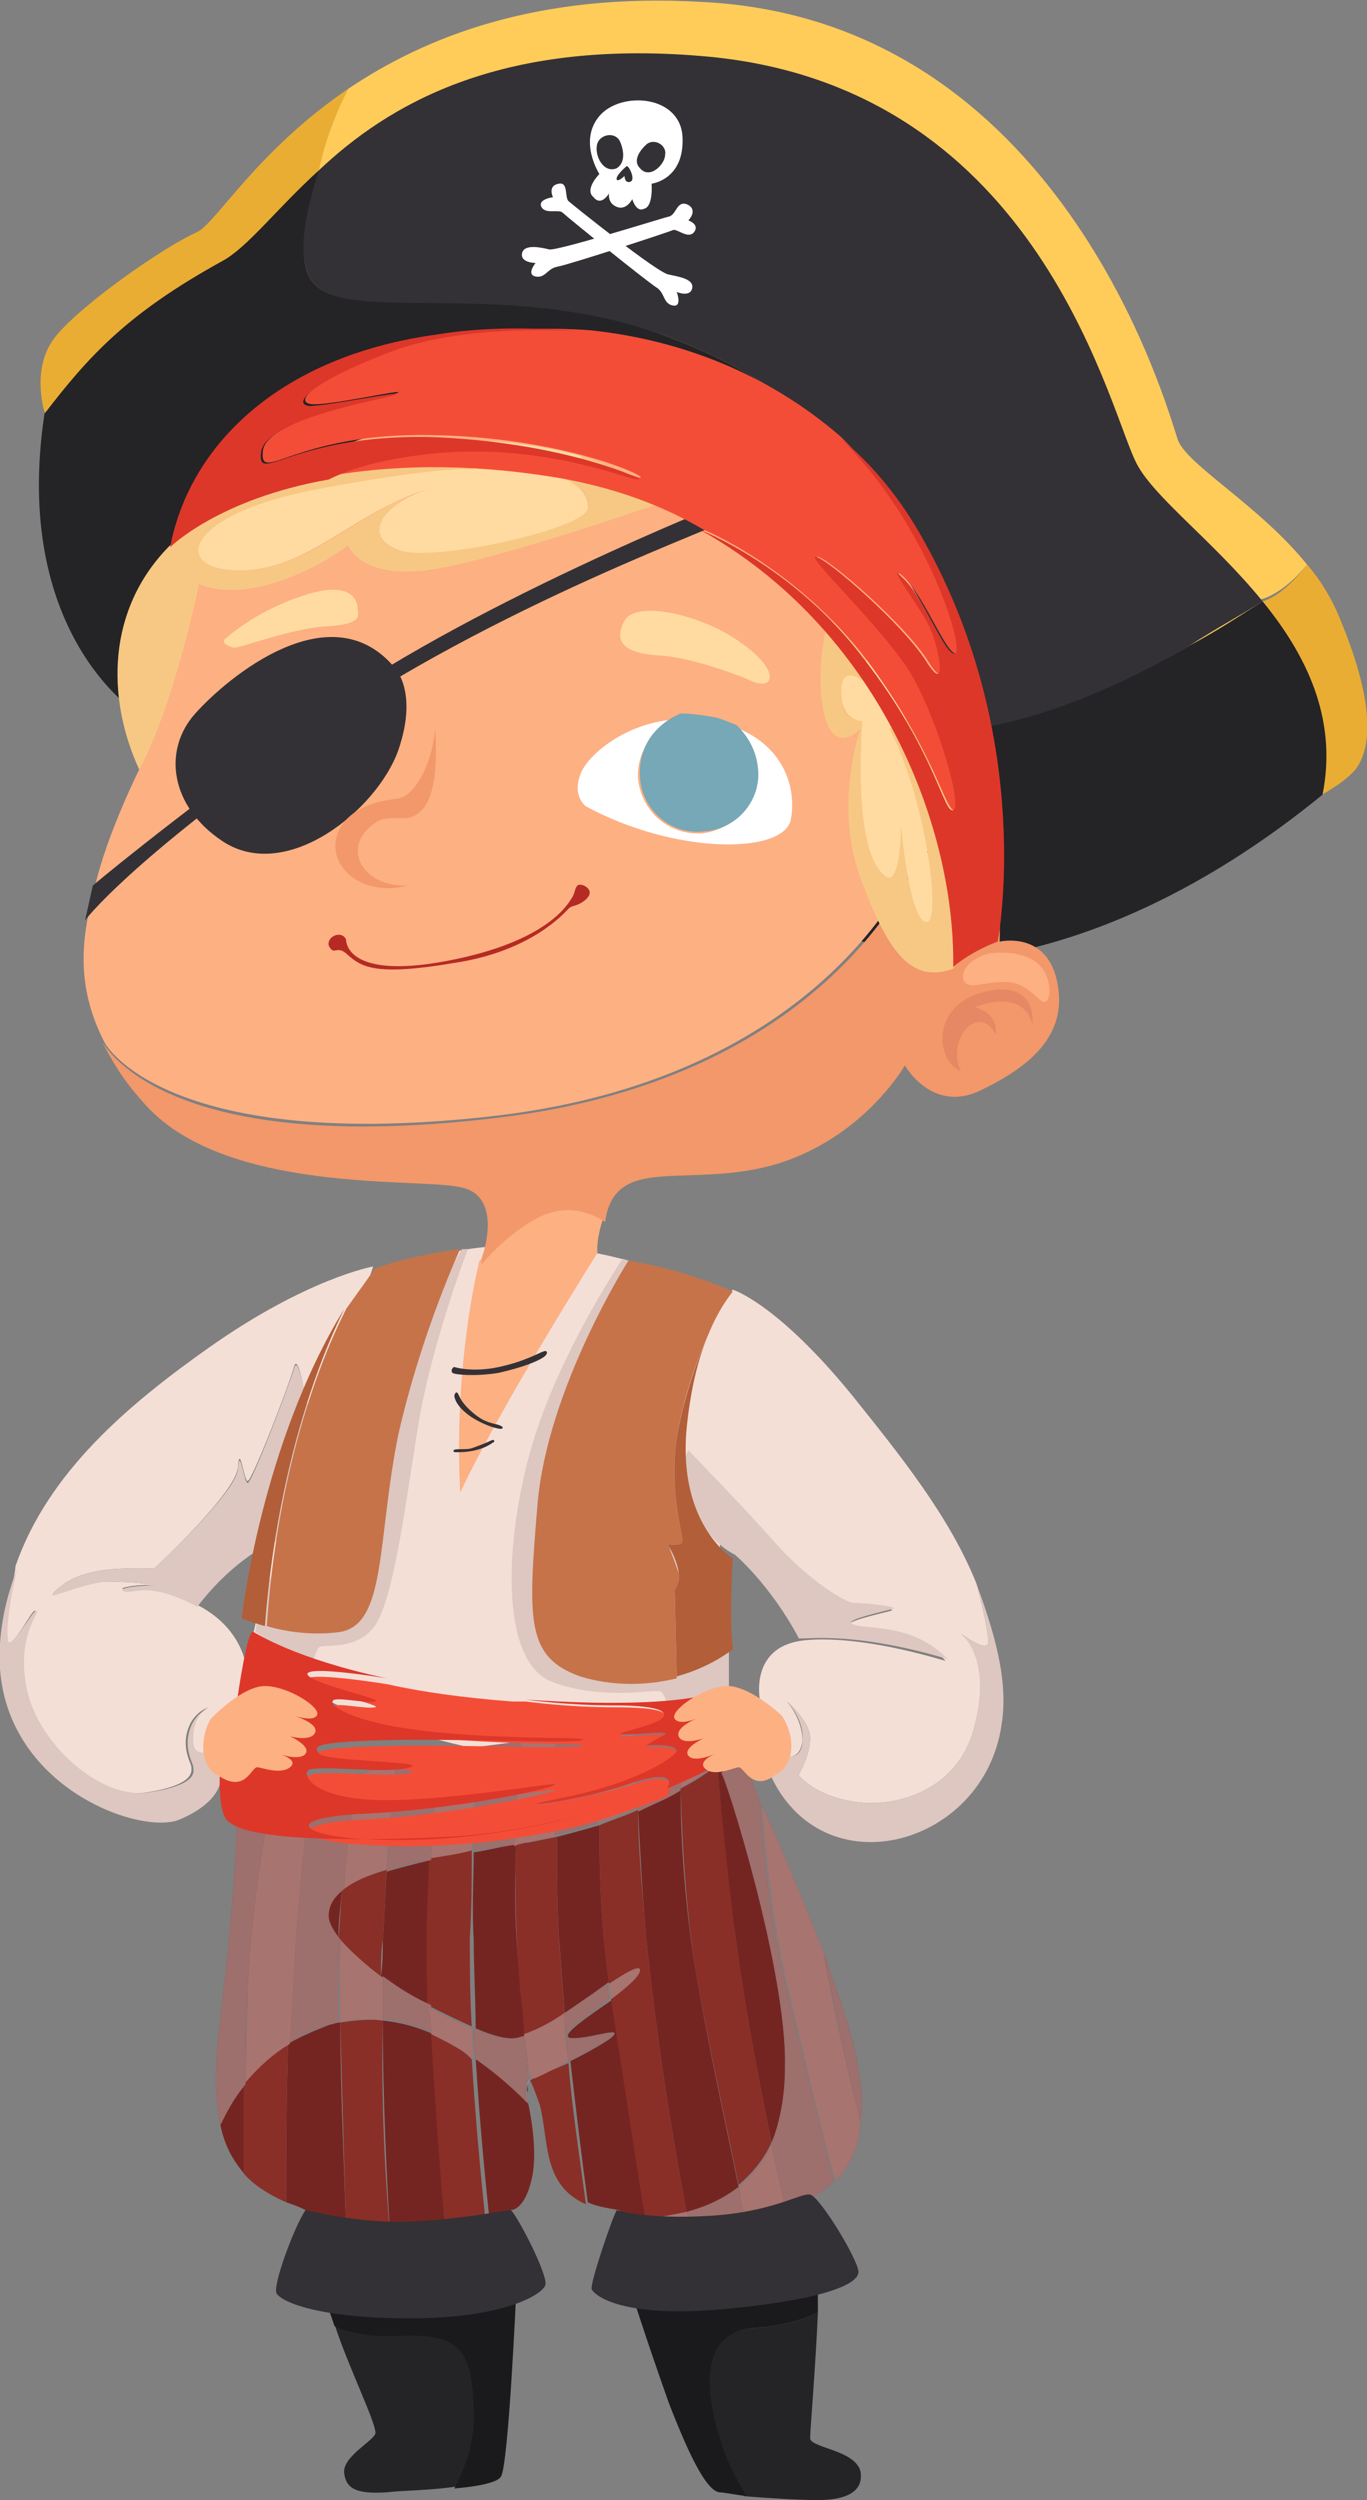 <?xml version="1.0" encoding="utf-8"?>
<!-- Generator: Adobe Illustrator 28.1.0, SVG Export Plug-In . SVG Version: 6.00 Build 0)  -->
<svg version="1.1" id="Laag_1" xmlns="http://www.w3.org/2000/svg" xmlns:xlink="http://www.w3.org/1999/xlink" x="0px" y="0px"
	 viewBox="0 0 70.7 129.3" style="enable-background:new 0 0 70.7 129.3;" xml:space="preserve">
<rect x="0" y="0" width="70.7" height="129.3" fill="#808080" stroke="none"/>
<style type="text/css">
	.st0{fill:#752521;}
	.st1{fill:#892F28;}
	.st2{opacity:0.49;fill:#C6BDBD;}
	.st3{fill:#F4DFD7;}
	.st4{fill:#DDC7C0;}
	.st5{fill:#F44D37;}
	.st6{fill:#DD372A;}
	.st7{fill:#FFCC5A;}
	.st8{fill:#EAAD34;}
	.st9{fill:#333135;}
	.st10{fill:#242326;}
	.st11{fill:#FDB082;}
	.st12{fill:#F2986B;}
	.st13{fill:#FFDBA1;}
	.st14{fill:#F7C884;}
	.st15{fill:#FFFFFF;}
	.st16{fill:#76A8B7;}
	.st17{fill:#B52B24;}
	.st18{fill:#E58863;}
	.st19{fill:#C6734A;}
	.st20{fill:#B25E39;}
	.st21{fill:#1A1A1C;}
</style>
<g>
	<g>
		<path class="st0" d="M19.8,104.5c0,4.1,0.2,8.1,0.4,11.5c1.1,0.2,2.2,0.3,3,0.3c-0.3-3.5-0.6-7.3-0.8-11.1
			C21.5,104.8,20.7,104.6,19.8,104.5z"/>
		<path class="st0" d="M19.8,100.3c0,0.6,0,1.3-0.1,1.9c0.8,0.6,1.6,1.1,2.5,1.6c0-0.3,0-0.5,0-0.8c-0.1-2.2-0.1-4.6,0.1-6.8
			c-0.9,0.2-1.6,0.4-2.3,0.6C19.9,97.9,19.9,99.1,19.8,100.3z"/>
		<path class="st0" d="M11.4,109.9c0.2,1,0.6,1.8,1.3,2.6c0-1.5,0-3.1,0-4.7C12.1,108.5,11.7,109.2,11.4,109.9z"/>
		<path class="st0" d="M16.9,99.1c0,0.3,0.2,0.8,0.6,1.2c0-0.9,0.1-1.7,0.2-2.6C17.2,98.1,16.9,98.6,16.9,99.1z"/>
		<path class="st0" d="M17.1,104.7c-0.8,0.3-1.5,0.6-2.2,1c-0.1,2.9-0.1,5.7-0.1,8.2c0.3,0.1,0.6,0.2,1,0.4c0.7,0.4,1.4,0.7,2.1,1
			c-0.1-3.4-0.3-7.1-0.3-10.7C17.4,104.6,17.2,104.7,17.1,104.7z"/>
		<path class="st0" d="M24.6,106.4c0.2,3.3,0.5,6.4,0.8,9.2c0.4-0.5,1-1.3,1-1.3s0.7,0.1,1.1-1.6c0.3-1.3,0-3.1-0.2-4c0,0,0,0,0,0
			S26.2,107.6,24.6,106.4z"/>
		<path class="st0" d="M27.3,107.8c0,0.1-0.1,0.3,0,0.4C27.3,108.2,27.3,108,27.3,107.8z"/>
		<path class="st0" d="M26.7,95.4c-0.8,0.1-1.5,0.3-2.2,0.4c0,1.4-0.1,2.9,0,4.5c0,1.6,0.1,3.1,0.1,4.6c0.9,0.4,1.7,0.6,2.2,0.5
			c0.1,0,0.3-0.1,0.4-0.1c-0.1-0.8-0.2-1.6-0.2-2.4C26.6,100.4,26.6,97.8,26.7,95.4z"/>
		<path class="st0" d="M28.9,100.1c0.1,1.3,0.2,2.7,0.3,4c0.8-0.5,1.6-1.1,2.3-1.6C31.1,99.9,31,97,31,94.4
			c-0.7,0.2-1.4,0.4-2.2,0.6C28.8,96.6,28.8,98.3,28.9,100.1z"/>
		<path class="st0" d="M29.5,105.4c0.9,0.1,2.9-0.7,2.1,0c-0.4,0.3-1.3,0.8-2.1,1.2c0.3,2.6,0.6,5.1,0.9,7.3c0.4,0.2,1,0.3,1.6,0.4
			c0.5,0.3,1,0.4,1.5,0.6c-0.6-3.7-1.3-7.7-1.8-11.5C30.4,104.3,28.9,105.3,29.5,105.4z"/>
		<path class="st0" d="M36.1,102.6c-0.6-3.3-0.9-6.9-0.9-10.1c-0.6,0.4-1.4,0.7-2.2,1.1c0.1,1.9,0.2,4.1,0.4,6.4
			c0.5,5.1,1.3,10.1,2.1,14.4c1.1-0.3,1.9-0.7,2.7-1.3C37.5,109.7,36.7,106.1,36.1,102.6z"/>
		<path class="st0" d="M37.1,91.3c0.2,2.4,0.4,5.3,0.9,8.6c0.5,3.8,1.2,7.5,1.9,10.9c0.5-1.1,0.7-2.4,0.7-4c0.1-5-3.1-15.1-3.1-15.1
			c0.3-0.4,0.7-0.6,1.1-0.8c-0.1-0.3-0.2-0.5-0.3-0.8l-0.4,0.4C37.9,90.6,37.6,90.9,37.1,91.3z"/>
		<path class="st1" d="M14.9,105.7c-0.9,0.6-1.7,1.3-2.3,2c0,1.6,0,3.2,0,4.7c0.5,0.6,1.3,1.1,2.2,1.5
			C14.8,111.4,14.8,108.6,14.9,105.7z"/>
		<path class="st1" d="M20,96.7c-1,0.3-1.8,0.6-2.3,1c-0.1,0.9-0.1,1.7-0.2,2.6c0.5,0.6,1.3,1.3,2.2,1.9c0-0.6,0-1.3,0.1-1.9
			C19.9,99.1,19.9,97.9,20,96.7z"/>
		<path class="st1" d="M19.8,104.5c-0.7-0.1-1.5,0-2.2,0.1c0.1,3.6,0.2,7.3,0.3,10.7c0.8,0.3,1.5,0.5,2.3,0.6
			C19.9,112.5,19.7,108.6,19.8,104.5z"/>
		<path class="st1" d="M24.4,95.7c-0.8,0.1-1.5,0.3-2.2,0.4c-0.1,2.3-0.2,4.6-0.1,6.8c0,0.3,0,0.5,0,0.8c0.8,0.4,1.6,0.8,2.3,1.1
			c-0.1-1.5-0.1-3.1-0.1-4.6C24.4,98.6,24.4,97.1,24.4,95.7z"/>
		<path class="st1" d="M22.3,105.2c0.2,3.7,0.5,7.6,0.8,11.1c1,0,1.7-0.1,1.7-0.1c0,0,0.2-0.3,0.4-0.5c-0.3-2.8-0.6-5.9-0.8-9.2
			C23.9,106,23.2,105.5,22.3,105.2z"/>
		<path class="st1" d="M27.6,107.5c-0.1,0-0.1,0.1-0.2,0.1c0.1,0.1,0.2,0.4,0.5,1.2c0.5,1.8,0.1,4.2,2.4,5.2
			c-0.3-2.3-0.7-4.8-0.9-7.3C28.5,107.1,27.7,107.4,27.6,107.5z"/>
		<path class="st1" d="M28.8,95c-0.5,0.1-1,0.2-1.5,0.3c-0.2,0-0.4,0.1-0.6,0.1c-0.1,2.5,0,5.1,0.2,7.5c0.1,0.8,0.2,1.6,0.2,2.4
			c0.6-0.2,1.3-0.6,2.1-1.1c-0.1-1.3-0.2-2.7-0.3-4C28.8,98.3,28.8,96.6,28.8,95z"/>
		<path class="st1" d="M35.5,114.4c-0.8-4.3-1.6-9.3-2.1-14.4c-0.2-2.4-0.4-4.5-0.4-6.4c-0.6,0.3-1.3,0.5-2,0.8
			c0,2.7,0.1,5.5,0.5,8.2c0.9-0.6,1.6-1,1.6-0.7c0,0.3-0.7,0.9-1.5,1.5c0.6,3.8,1.2,7.9,1.8,11.5c0.1,0,0.3,0,0.4,0.1
			c0-0.1,0.1-0.2,0.1-0.3C34.5,114.6,35,114.5,35.5,114.4z"/>
		<path class="st1" d="M36.1,102.6c0.6,3.4,1.4,7,2.1,10.4c0.7-0.6,1.3-1.3,1.7-2.2c-0.7-3.4-1.4-7.2-1.9-10.9
			c-0.4-3.3-0.7-6.2-0.9-8.6c-0.4,0.3-1.1,0.8-1.9,1.2C35.3,95.7,35.5,99.3,36.1,102.6z"/>
		<path class="st2" d="M27.4,107.6c-0.1,0-0.1,0.1-0.1,0.3C27.3,107.7,27.4,107.6,27.4,107.6C27.4,107.6,27.4,107.5,27.4,107.6z"/>
		<path class="st2" d="M27.2,108.3c0,0.1,0,0.2,0.1,0.5C27.3,108.7,27.3,108.6,27.2,108.3z"/>
		<path class="st0" d="M19.8,102.2c0,0.7,0,1.5,0,2.2c0.9,0.1,1.8,0.4,2.6,0.7c0-0.5-0.1-0.9-0.1-1.4
			C21.4,103.3,20.6,102.8,19.8,102.2z"/>
		<path class="st2" d="M19.8,102.2c0,0.7,0,1.5,0,2.2c0.9,0.1,1.8,0.4,2.6,0.7c0-0.5-0.1-0.9-0.1-1.4
			C21.4,103.3,20.6,102.8,19.8,102.2z"/>
		<path class="st0" d="M22.3,96.2c0.1-1.9,0.3-3.8,0.5-5.5c-0.8,0.2-1.6,0.4-2.3,0.6c-0.2,1.6-0.3,3.4-0.5,5.5
			C20.7,96.5,21.4,96.3,22.3,96.2z"/>
		<path class="st2" d="M22.3,96.2c0.1-1.9,0.3-3.8,0.5-5.5c-0.8,0.2-1.6,0.4-2.3,0.6c-0.2,1.6-0.3,3.4-0.5,5.5
			C20.7,96.5,21.4,96.3,22.3,96.2z"/>
		<path class="st0" d="M12.8,103.2c0.1-3.3,0.6-6.8,1.2-10c-1.1,0.4-1.8,0.6-1.8,0.6s0.2,0.7-0.4,6.9c-0.3,3.4-1,6.6-0.4,9.2
			c0.3-0.6,0.7-1.4,1.3-2.1C12.7,106.2,12.7,104.7,12.8,103.2z"/>
		<path class="st2" d="M12.8,103.2c0.1-3.3,0.6-6.8,1.2-10c-1.1,0.4-1.8,0.6-1.8,0.6s0.2,0.7-0.4,6.9c-0.3,3.4-1,6.6-0.4,9.2
			c0.3-0.6,0.7-1.4,1.3-2.1C12.7,106.2,12.7,104.7,12.8,103.2z"/>
		<path class="st0" d="M17.6,100.3c-0.4-0.5-0.6-0.9-0.6-1.2c0-0.6,0.3-1,0.8-1.4c0.2-2,0.4-4,0.7-5.9c-0.8,0.3-1.7,0.5-2.4,0.7
			c-0.3,2.3-0.6,4.9-0.9,7.9c-0.1,1.8-0.2,3.5-0.3,5.3c0.6-0.4,1.3-0.8,2.2-1c0.1,0,0.3-0.1,0.4-0.1c0-0.5,0-1,0-1.5
			C17.5,102.2,17.5,101.3,17.6,100.3z"/>
		<path class="st2" d="M17.6,100.3c-0.4-0.5-0.6-0.9-0.6-1.2c0-0.6,0.3-1,0.8-1.4c0.2-2,0.4-4,0.7-5.9c-0.8,0.3-1.7,0.5-2.4,0.7
			c-0.3,2.3-0.6,4.9-0.9,7.9c-0.1,1.8-0.2,3.5-0.3,5.3c0.6-0.4,1.3-0.8,2.2-1c0.1,0,0.3-0.1,0.4-0.1c0-0.5,0-1,0-1.5
			C17.5,102.2,17.5,101.3,17.6,100.3z"/>
		<path class="st0" d="M26.7,95.4c0.1-2,0.2-4,0.4-5.8c-0.8,0.2-1.5,0.3-2.3,0.5c-0.1,1.6-0.2,3.5-0.3,5.6
			C25.1,95.6,25.9,95.5,26.7,95.4z"/>
		<path class="st2" d="M26.7,95.4c0.1-2,0.2-4,0.4-5.8c-0.8,0.2-1.5,0.3-2.3,0.5c-0.1,1.6-0.2,3.5-0.3,5.6
			C25.1,95.6,25.9,95.5,26.7,95.4z"/>
		<path class="st0" d="M27.1,105.3c-0.1,0-0.3,0.1-0.4,0.1c-0.5,0.1-1.3-0.1-2.2-0.5c0,0.5,0,1,0.1,1.6c1.6,1.1,2.7,2.3,2.7,2.3
			s0,0,0,0c0-0.2-0.1-0.4-0.1-0.5c0-0.2,0-0.3,0-0.4c0-0.1,0-0.3,0.1-0.3C27.3,106.8,27.2,106,27.1,105.3z"/>
		<path class="st2" d="M27.1,105.3c-0.1,0-0.3,0.1-0.4,0.1c-0.5,0.1-1.3-0.1-2.2-0.5c0,0.5,0,1,0.1,1.6c1.6,1.1,2.7,2.3,2.7,2.3
			s0,0,0,0c0-0.2-0.1-0.4-0.1-0.5c0-0.2,0-0.3,0-0.4c0-0.1,0-0.3,0.1-0.3C27.3,106.8,27.2,106,27.1,105.3z"/>
		<path class="st0" d="M29.4,106.6c0.8-0.4,1.7-0.9,2.1-1.2c0.8-0.7-1.1,0.2-2.1,0c-0.6-0.1,0.9-1.1,2.1-2c0-0.2-0.1-0.4-0.1-0.6
			c0-0.1,0-0.1,0-0.2c-0.7,0.5-1.5,1-2.3,1.6C29.3,105,29.3,105.8,29.4,106.6z"/>
		<path class="st2" d="M29.4,106.6c0.8-0.4,1.7-0.9,2.1-1.2c0.8-0.7-1.1,0.2-2.1,0c-0.6-0.1,0.9-1.1,2.1-2c0-0.2-0.1-0.4-0.1-0.6
			c0-0.1,0-0.1,0-0.2c-0.7,0.5-1.5,1-2.3,1.6C29.3,105,29.3,105.8,29.4,106.6z"/>
		<path class="st0" d="M31.1,88.8c-0.7,0.1-1.5,0.2-2.3,0.4c-0.1,1.6-0.1,3.6-0.1,5.7c0.8-0.2,1.5-0.4,2.2-0.6
			C31,92.4,31.1,90.5,31.1,88.8z"/>
		<path class="st2" d="M31.1,88.8c-0.7,0.1-1.5,0.2-2.3,0.4c-0.1,1.6-0.1,3.6-0.1,5.7c0.8-0.2,1.5-0.4,2.2-0.6
			C31,92.4,31.1,90.5,31.1,88.8z"/>
		<path class="st0" d="M35.2,88.6c-0.7,0-1.4,0-2.3,0.1c0,1.4,0,3.1,0.1,5c0.8-0.4,1.6-0.7,2.2-1.1C35.2,91.1,35.2,89.8,35.2,88.6z"
			/>
		<path class="st2" d="M35.2,88.6c-0.7,0-1.4,0-2.3,0.1c0,1.4,0,3.1,0.1,5c0.8-0.4,1.6-0.7,2.2-1.1C35.2,91.1,35.2,89.8,35.2,88.6z"
			/>
		<path class="st0" d="M36.9,88.8c0,0.8,0.1,1.6,0.1,2.5c0.5-0.4,0.8-0.7,0.8-0.7l0.4-0.4c0-0.1-0.1-0.2-0.1-0.3
			C38,89.4,37.6,89.1,36.9,88.8z"/>
		<path class="st2" d="M36.9,88.8c0,0.8,0.1,1.6,0.1,2.5c0.5-0.4,0.8-0.7,0.8-0.7l0.4-0.4c0-0.1-0.1-0.2-0.1-0.3
			C38,89.4,37.6,89.1,36.9,88.8z"/>
		<path class="st1" d="M16.1,92.5c-0.8,0.3-1.5,0.5-2.1,0.7c-0.6,3.2-1.1,6.7-1.2,10c0,1.5-0.1,3-0.1,4.5c0.6-0.7,1.3-1.4,2.3-2
			c0.1-1.7,0.2-3.5,0.3-5.3C15.5,97.5,15.8,94.8,16.1,92.5z"/>
		<path class="st2" d="M16.1,92.5c-0.8,0.3-1.5,0.5-2.1,0.7c-0.6,3.2-1.1,6.7-1.2,10c0,1.5-0.1,3-0.1,4.5c0.6-0.7,1.3-1.4,2.3-2
			c0.1-1.7,0.2-3.5,0.3-5.3C15.5,97.5,15.8,94.8,16.1,92.5z"/>
		<path class="st1" d="M20,96.7c0.1-2,0.3-3.8,0.5-5.5c-0.7,0.2-1.4,0.4-2,0.6c-0.3,1.8-0.6,3.8-0.7,5.9C18.3,97.3,19,97,20,96.7z"
			/>
		<path class="st2" d="M20,96.7c0.1-2,0.3-3.8,0.5-5.5c-0.7,0.2-1.4,0.4-2,0.6c-0.3,1.8-0.6,3.8-0.7,5.9C18.3,97.3,19,97,20,96.7z"
			/>
		<path class="st1" d="M17.6,100.3c0,0.9-0.1,1.9,0,2.8c0,0.5,0,1,0,1.5c0.7-0.2,1.5-0.2,2.2-0.1c0-0.7,0-1.5,0-2.2
			C18.9,101.6,18.1,100.9,17.6,100.3z"/>
		<path class="st2" d="M17.6,100.3c0,0.9-0.1,1.9,0,2.8c0,0.5,0,1,0,1.5c0.7-0.2,1.5-0.2,2.2-0.1c0-0.7,0-1.5,0-2.2
			C18.9,101.6,18.1,100.9,17.6,100.3z"/>
		<path class="st1" d="M22.3,105.2c0.8,0.4,1.6,0.8,2.2,1.3c0-0.5-0.1-1-0.1-1.6c-0.7-0.3-1.5-0.7-2.3-1.1
			C22.3,104.2,22.3,104.7,22.3,105.2z"/>
		<path class="st2" d="M22.3,105.2c0.8,0.4,1.6,0.8,2.2,1.3c0-0.5-0.1-1-0.1-1.6c-0.7-0.3-1.5-0.7-2.3-1.1
			C22.3,104.2,22.3,104.7,22.3,105.2z"/>
		<path class="st1" d="M24.4,95.7c0.1-2.1,0.2-4,0.3-5.6c-0.6,0.2-1.3,0.3-1.9,0.5c-0.2,1.7-0.4,3.6-0.5,5.5
			C22.9,96,23.7,95.9,24.4,95.7z"/>
		<path class="st2" d="M24.4,95.7c0.1-2.1,0.2-4,0.3-5.6c-0.6,0.2-1.3,0.3-1.9,0.5c-0.2,1.7-0.4,3.6-0.5,5.5
			C22.9,96,23.7,95.9,24.4,95.7z"/>
		<path class="st1" d="M27.2,95.3c0.5-0.1,1-0.2,1.5-0.3c0-2.2,0-4.1,0.1-5.7c-0.6,0.1-1.2,0.2-1.8,0.4c-0.2,1.8-0.3,3.7-0.4,5.8
			C26.9,95.3,27,95.3,27.2,95.3z"/>
		<path class="st2" d="M27.2,95.3c0.5-0.1,1-0.2,1.5-0.3c0-2.2,0-4.1,0.1-5.7c-0.6,0.1-1.2,0.2-1.8,0.4c-0.2,1.8-0.3,3.7-0.4,5.8
			C26.9,95.3,27,95.3,27.2,95.3z"/>
		<path class="st1" d="M27.6,107.5c0.1,0,0.9-0.4,1.8-0.9c-0.1-0.8-0.2-1.6-0.2-2.5c-0.7,0.5-1.5,0.9-2.1,1.1
			c0.1,0.8,0.2,1.5,0.3,2.3c0,0,0,0,0.1,0C27.5,107.5,27.5,107.5,27.6,107.5z"/>
		<path class="st2" d="M27.6,107.5c0.1,0,0.9-0.4,1.8-0.9c-0.1-0.8-0.2-1.6-0.2-2.5c-0.7,0.5-1.5,0.9-2.1,1.1
			c0.1,0.8,0.2,1.5,0.3,2.3c0,0,0,0,0.1,0C27.5,107.5,27.5,107.5,27.6,107.5z"/>
		<path class="st1" d="M31.6,103.4c0.8-0.6,1.5-1.2,1.5-1.5c0-0.3-0.7,0.1-1.6,0.7c0,0.1,0,0.1,0,0.2
			C31.5,103,31.6,103.2,31.6,103.4z"/>
		<path class="st2" d="M31.6,103.4c0.8-0.6,1.5-1.2,1.5-1.5c0-0.3-0.7,0.1-1.6,0.7c0,0.1,0,0.1,0,0.2
			C31.5,103,31.6,103.2,31.6,103.4z"/>
		<path class="st1" d="M31.1,88.8c-0.1,1.7-0.2,3.5-0.2,5.5c0.7-0.2,1.4-0.5,2-0.8c-0.1-1.9-0.1-3.5-0.1-5
			C32.3,88.7,31.8,88.8,31.1,88.8z"/>
		<path class="st2" d="M31.1,88.8c-0.1,1.7-0.2,3.5-0.2,5.5c0.7-0.2,1.4-0.5,2-0.8c-0.1-1.9-0.1-3.5-0.1-5
			C32.3,88.7,31.8,88.8,31.1,88.8z"/>
		<path class="st1" d="M35.2,92.5c0.8-0.5,1.4-0.9,1.9-1.2c-0.1-0.9-0.1-1.7-0.1-2.5c-0.5-0.2-1.1-0.2-1.7-0.3
			C35.2,89.8,35.2,91.1,35.2,92.5z"/>
		<path class="st2" d="M35.2,92.5c0.8-0.5,1.4-0.9,1.9-1.2c-0.1-0.9-0.1-1.7-0.1-2.5c-0.5-0.2-1.1-0.2-1.7-0.3
			C35.2,89.8,35.2,91.1,35.2,92.5z"/>
		<path class="st0" d="M35.5,114.4c0,0.2,0.1,0.5,0.1,0.7c1,0,2-0.2,2.9-0.4c-0.1-0.5-0.2-1.1-0.3-1.6
			C37.5,113.7,36.6,114.1,35.5,114.4z"/>
		<path class="st2" d="M35.5,114.4c0,0.2,0.1,0.5,0.1,0.7c1,0,2-0.2,2.9-0.4c-0.1-0.5-0.2-1.1-0.3-1.6
			C37.5,113.7,36.6,114.1,35.5,114.4z"/>
		<path class="st0" d="M44.5,107.7c-0.2-1.9-1-4.2-1.9-6.7c0.6,3,1.2,6,1.9,8.7C44.6,109.1,44.6,108.5,44.5,107.7z"/>
		<path class="st2" d="M44.5,107.7c-0.2-1.9-1-4.2-1.9-6.7c0.6,3,1.2,6,1.9,8.7C44.6,109.1,44.6,108.5,44.5,107.7z"/>
		<path class="st0" d="M40.6,106.9c0,1.6-0.3,2.9-0.7,4c0.2,1.1,0.5,2.2,0.7,3.2c0.9-0.3,1.4-0.5,1.4-0.5s0.6-0.2,1.1-0.8
			c-0.8-3.3-1.7-6.9-2.5-10.3c-0.7-3-1.1-6.3-1.3-9.3c-0.3-0.8-0.6-1.6-0.9-2.3c-0.4,0.2-0.7,0.5-1.1,0.8
			C37.5,91.8,40.7,101.9,40.6,106.9z"/>
		<path class="st2" d="M40.6,106.9c0,1.6-0.3,2.9-0.7,4c0.2,1.1,0.5,2.2,0.7,3.2c0.9-0.3,1.4-0.5,1.4-0.5s0.6-0.2,1.1-0.8
			c-0.8-3.3-1.7-6.9-2.5-10.3c-0.7-3-1.1-6.3-1.3-9.3c-0.3-0.8-0.6-1.6-0.9-2.3c-0.4,0.2-0.7,0.5-1.1,0.8
			C37.5,91.8,40.7,101.9,40.6,106.9z"/>
		<path class="st1" d="M35.5,114.4c-0.5,0.1-1,0.2-1.6,0.3c0,0.1-0.1,0.2-0.1,0.3c0.6,0.1,1.2,0.1,1.8,0.1
			C35.6,114.8,35.6,114.6,35.5,114.4z"/>
		<path class="st2" d="M35.5,114.4c-0.5,0.1-1,0.2-1.6,0.3c0,0.1-0.1,0.2-0.1,0.3c0.6,0.1,1.2,0.1,1.8,0.1
			C35.6,114.8,35.6,114.6,35.5,114.4z"/>
		<path class="st1" d="M38.2,113.1c0.1,0.5,0.2,1.1,0.3,1.6c0.8-0.2,1.5-0.4,2.1-0.6c-0.2-1-0.5-2.1-0.7-3.2
			C39.5,111.8,38.9,112.5,38.2,113.1z"/>
		<path class="st2" d="M38.2,113.1c0.1,0.5,0.2,1.1,0.3,1.6c0.8-0.2,1.5-0.4,2.1-0.6c-0.2-1-0.5-2.1-0.7-3.2
			C39.5,111.8,38.9,112.5,38.2,113.1z"/>
		<path class="st1" d="M43.2,112.8c0.6-0.6,1.2-1.5,1.3-3.1c-0.7-2.8-1.4-5.7-1.9-8.7c-1-2.6-2.2-5.4-3.2-7.7c0.2,3,0.6,6.2,1.3,9.3
			C41.5,105.9,42.3,109.5,43.2,112.8z"/>
		<path class="st2" d="M43.2,112.8c0.6-0.6,1.2-1.5,1.3-3.1c-0.7-2.8-1.4-5.7-1.9-8.7c-1-2.6-2.2-5.4-3.2-7.7c0.2,3,0.6,6.2,1.3,9.3
			C41.5,105.9,42.3,109.5,43.2,112.8z"/>
	</g>
	<g>
		<path class="st3" d="M0.3,84.7c0.1,1.1,1.3-1.4,1.5-1.4c0.2,0.1-1.1,1.3-0.5,4.1c0.6,2.8,3.7,5.7,6.3,5.3c2.5-0.4,2.3-1.1,2.3-1.3
			c0-0.2-0.5-0.9-0.2-1.9c0.3-1,1.1-1.2,1.1-1.2s-0.8,0.3-0.9,1.6c0,1.4,1.3,0.5,1.3,0.5s0.2,0.1,0.6,0.2l1-3.1c0,0,0.5-2.9-2.6-4.5
			c-2.6-1.4-3.4-0.6-3.8-0.8C6,82.1,7.5,81.9,7.8,82c0.4,0-0.6-0.2-2.2-0.2c-1.6,0-3.9,1.4-2.4,0.2s4.6-0.8,4.8-0.9
			c0.1-0.1,4.2-3.9,4.3-5.2c0.1-1.3,0.3,0.6,0.5,0.7c0.2,0.1,2.2-5.1,2.4-5.9c0.2-0.7,0.5,1.1,0.5,1.1l0.6,2.8l3-9.1
			c0,0-3.4,0.6-8.5,4.2c-4.1,2.9-8.3,6.4-10,11.3C0.8,81.5,0.2,83.7,0.3,84.7z"/>
		<path class="st4" d="M15.2,70.8c-0.2,0.7-2.2,6-2.4,5.9c-0.2-0.1-0.4-2-0.5-0.7C12.2,77.2,8.1,81,8,81.1c-0.1,0.1-3.3-0.3-4.8,0.9
			s0.7-0.1,2.4-0.2c1.6,0,2.6,0.2,2.2,0.2c-0.4,0-1.8,0.1-1.4,0.3c0.4,0.2,1.2-0.6,3.8,0.8c2.3-3,4.7-3.7,4.7-3.7l1.5-4.5l-0.6-2.8
			C15.7,71.9,15.4,70,15.2,70.8z"/>
		<path class="st4" d="M9.3,94.1c2.1-0.9,2.1-2,2.1-2l0.5-1.5c-0.4-0.1-0.6-0.2-0.6-0.2s-1.4,0.8-1.3-0.5c0-1.4,0.9-1.6,0.9-1.6
			s-0.8,0.2-1.1,1.2c-0.3,1,0.2,1.7,0.2,1.9c0,0.2,0.3,0.9-2.3,1.3c-2.5,0.4-5.7-2.5-6.3-5.3c-0.6-2.8,0.7-4,0.5-4.1
			c-0.2-0.1-1.5,2.4-1.5,1.4c-0.1-1,0.4-3.2,0.5-3.6C0.4,82.4,0.1,83.6,0,85C-0.5,92.2,7.2,95,9.3,94.1z"/>
	</g>
	<path class="st3" d="M13.1,84.5l1-4.6l9.6-15.2c0,0,3.7-0.9,8.8,0.5c5.1,1.4,4.9,20.1,4.9,20.1l0,3.4l-13.1,1.7
		C24.4,90.3,14.9,88.7,13.1,84.5z"/>
	<path class="st4" d="M32.5,65.2l-0.3-0.1c0,0-3.3,4.9-4.7,9.7c-1.4,4.8-1.7,11.2,1.1,12.2c2.7,1,5.4,0.3,5.6,0.5
		c0.2,0.2,0.3,0.6,0.3,0.6l3.2-0.5v-2.7l-3.3-7.5L32.5,65.2z"/>
	<path class="st4" d="M24.2,64.6c0,0-1.9,4.9-2.6,9.3c-0.7,4.4-1.3,9.1-2.3,10.3c-1,1.2-2.6,0.8-2.8,1c-0.2,0.2-0.4,1.1-0.4,1.1
		l-2.9-1.9l0.4-2.1l10.3-17.7L24.2,64.6z"/>
	<g>
		<path class="st3" d="M41.5,90c0-1.1-0.8-2-0.8-2s1.2,1,1.2,1.9c0,0.9-0.6,1.9-0.6,1.9s0.8,1.1,3,1.4c2.2,0.3,5.3-0.7,6.1-3.9
			c0.8-3.1-0.2-4.4-0.7-4.8c-0.1-0.1-0.1-0.1,0,0c0,0,0,0,0,0c0.3,0.2,1.3,0.9,1.4,0.5c0.1-0.5-0.6-3.1-0.6-3.1
			c-1.4-3.5-4-6.7-6.4-9.7c-3.9-4.8-6.2-5.5-6.2-5.5s-2.8,2.3-2.9,7.4c0,0.7,0,1.2,0.1,1.8l0.4-0.8c0,0,3.1,3.3,4.5,4.8
			c1.4,1.6,3.4,3.1,4.1,3.1c0.6,0,2.3,0.2,2,0.3c-0.3,0.1-2.7,0.6-2.1,0.8c0.6,0.2,3.2-0.2,4.9,1.8c-5.4-1.6-7.7-1-7.7-1
			c-2.4,0.5-1.9,3-1.9,3s-0.2,1.5,0.3,3.6l0.9-0.6C40.6,90.8,41.4,91.1,41.5,90z"/>
		<path class="st4" d="M49,85.8c-1.8-1.9-4.3-1.5-4.9-1.8c-0.6-0.2,1.8-0.7,2.1-0.8c0.3-0.1-1.4-0.3-2-0.3c-0.6,0-2.7-1.5-4.1-3.1
			c-1.4-1.6-4.5-4.8-4.5-4.8l-0.4,0.8c0.5,3.6,2.8,4.6,2.8,4.6s1.8,1.5,3.3,4.3C41.2,84.9,43.6,84.2,49,85.8z"/>
		<path class="st4" d="M49.7,84.5C49.7,84.5,49.7,84.5,49.7,84.5C49.5,84.4,49.6,84.5,49.7,84.5z"/>
		<path class="st4" d="M51.8,89.2c0.4-2.4-0.5-5.1-1.3-7.3c0,0,0.7,2.6,0.6,3.1c-0.1,0.4-1.1-0.3-1.4-0.5c0.4,0.3,1.5,1.7,0.7,4.8
			c-0.8,3.2-3.9,4.2-6.1,3.9c-2.2-0.3-3-1.4-3-1.4s0.6-1,0.6-1.9c0-0.9-1.2-1.9-1.2-1.9s0.9,0.9,0.8,2c0,1.1-0.9,0.8-0.9,0.8
			l-0.9,0.6c0,0.1-0.4,0.8,0.1,0.3C42.5,97.8,50.9,95.5,51.8,89.2z"/>
	</g>
	<g>
		<path class="st5" d="M32.7,92.3c-2.4,0.8-7.2,1.4-3.7,0.8c3.5-0.7,5.4-1.8,5.9-2.3c0.5-0.5-1.3-0.5-1.5-0.4c0,0,0,0,0,0
			c0,0,0,0,0,0c0.1-0.1,0.8-0.4,1-0.6c0.2-0.2-1.2,0-2.1,0c-0.9,0,1.4-0.5,1.9-0.8c0.5-0.4,0.1-0.7-2.4-0.7c-2.5,0-4.6-0.3-4.6-0.3
			l0,0c-0.2,0-0.4,0-0.7,0c-2.6-0.2-4.7-0.5-6.5-0.9l0,0c0,0-4.3-0.7-4.1-0.2c0.1,0.5,4,1.3,3.5,1.4c-0.6,0.1-2.1-0.3-2.2,0
			c0,0.3,1.3,1.3,5.5,1.6c4.2,0.4,7.9,0.2,7.4,0.4c-0.6,0.2-6.5-0.1-10.2,0c-3.7,0.1-3.7,0.3-3.4,0.7c0.3,0.4,5.8,0.4,4.7,0.7
			c-1.1,0.3-5-0.3-5.3,0.2c-0.2,0.4,0.6,1.6,4.1,1.5c3.5,0,9.1-1,8.7-0.8c-0.4,0.2-5.5,1.3-9.8,1.5c-4.3,0.2-3.4,1.1-0.3,1.3
			c3.1,0.2,6.8,0.1,11.5-1c1.7-0.5,3.2-1,4.4-1.5C34.9,92.1,34.5,91.7,32.7,92.3z"/>
		<path class="st6" d="M18.6,95.1c-3.1-0.2-4-1.1,0.3-1.3c4.3-0.2,9.4-1.2,9.8-1.5c0.4-0.2-5.2,0.8-8.7,0.8c-3.5,0-4.3-1.1-4.1-1.5
			c0.2-0.4,4.2,0.2,5.3-0.2c1.1-0.3-4.4-0.3-4.7-0.7c-0.3-0.4-0.3-0.6,3.4-0.7c3.7-0.1,9.7,0.2,10.2,0c0.6-0.2-3.1,0-7.4-0.4
			c-4.2-0.4-5.6-1.3-5.5-1.6c0-0.3,1.6,0.1,2.2,0c0.6-0.1-3.3-0.9-3.5-1.4c-0.1-0.5,4.1,0.2,4.1,0.2l0,0c-4.7-1-6.7-2.3-6.9-2.4
			c-0.3-0.2-0.8,3.3-0.8,3.3l-0.9,3.4c0,0-0.2,2.3,0.3,3c0.5,0.6,2.6,1.3,11.3,0.9c2.6-0.1,4.9-0.6,7-1.1
			C25.4,95.1,21.6,95.3,18.6,95.1z"/>
		<path class="st6" d="M33.4,90.3C33.4,90.3,33.4,90.3,33.4,90.3C33.4,90.4,33.4,90.3,33.4,90.3z"/>
		<path class="st6" d="M37.5,87.3c0,0-1.5,1.2-10.3,0.6l0,0c0,0,2.1,0.3,4.6,0.3c2.5,0,2.8,0.4,2.4,0.7c-0.5,0.4-2.8,0.8-1.9,0.8
			c0.9,0,2.3-0.2,2.1,0c-0.2,0.1-0.9,0.5-1,0.6c0.2-0.1,2-0.1,1.5,0.4c-0.5,0.5-2.4,1.6-5.9,2.3c-3.5,0.7,1.3,0.1,3.7-0.8
			c1.8-0.6,2.1-0.2,1.8,0.3c2.4-1,3.9-1.9,3.9-1.9L37.5,87.3z"/>
	</g>
	<g>
		<path class="st7" d="M67.6,29.2c-2.5-3.1-6.3-5.2-6.7-6.5C60.3,20.9,54.8,1,36.3,0.1C27.8-0.4,22,1.9,18,4.6
			c-0.6,1.2-1.3,2.6-1.6,4.2c-0.6,2.7-3.8,10.5-5.9,15l54.3,16.2c0.2-4.9,0.4-9,0.4-9S66.3,30.8,67.6,29.2z"/>
		<path class="st8" d="M18,4.6c-4.7,3.2-6.8,6.9-7.8,7.4c-1.8,0.8-6.2,3.9-7.4,5.5c-1.2,1.6-0.5,3.8-0.5,3.8l8.3,2.5
			c2.1-4.5,5.3-12.3,5.9-15C16.8,7.3,17.4,5.8,18,4.6z"/>
		<path class="st8" d="M70.1,39.8c0.7-0.9,1.2-3-0.8-7.8c-0.4-1-1-2-1.7-2.8c-1.3,1.7-2.3,1.9-2.3,1.9s-0.2,4.1-0.4,9l3.5,1
			C68.3,41.1,69.4,40.6,70.1,39.8z"/>
	</g>
	<g>
		<path class="st9" d="M15.9,14.1c1.1,3.1,9.7,0.1,18.6,3.3c8.9,3.3,12.2,9.3,12.2,9.3v6.7l3.5,4.3c0,0,4.5-0.2,11.3-4.3
			c1.4-0.9,2.7-1.6,3.8-2.3c-2.6-3.2-5.8-5.5-6.6-7.3c-1.5-3.2-5.3-19.5-22.4-20.9C25.7,2,20,5.5,16.5,8.8
			C15.8,10.7,15.4,12.7,15.9,14.1z"/>
		<path class="st10" d="M11.5,13.5c-4.9,2.7-6.9,4.9-9.2,7.9C0.6,32.7,7,36.8,7,36.8l40.8,12.9c0,0,9.1,0.8,20.6-8.6
			c0.8-4-0.9-7.3-3.1-10c-1.1,0.7-2.3,1.5-3.8,2.3c-6.8,4-11.3,4.3-11.3,4.3l-3.5-4.3v-6.7c0,0-3.3-6-12.2-9.3
			c-8.9-3.3-17.5-0.2-18.6-3.3c-0.5-1.4,0-3.4,0.6-5.3C14.3,10.8,12.8,12.8,11.5,13.5z"/>
	</g>
	<g>
		<path class="st11" d="M27.5,62.9c-1.2,0.7-2.1,1.6-2.7,2.3c-0.4,1.6-1.3,6.3-1,12c2.1-4.5,7.1-12.4,7.1-12.4s-0.1-0.6,0.3-1.8
			C30.5,62.6,29.2,62,27.5,62.9z"/>
		<path class="st11" d="M25.7,57.7c17.6-2.1,21.8-13.6,21.8-13.6l3.8-0.7c-0.8-7.2-4.1-19.5-16.8-21.6C16.3,19,9.1,28.8,9.1,28.8
			l-1.9,11c0,0-1.7,3.4-2.3,6.1c-0.5,2-1.2,4.7,0.5,8C5.7,54.5,9.4,59.6,25.7,57.7z"/>
		<path class="st12" d="M32.4,61.3c1.7-1,5.4,0.1,9.1-1.6c3.6-1.6,5.3-4.6,5.3-4.6s1.4,2.5,3.9,1.3c2.5-1.2,4.5-2.8,4-5.5
			c-0.5-2.8-3-2.2-3-2.2s0.1-2.2-0.3-5.2l-3.8,0.7c0,0-4.2,11.5-21.8,13.6c-16.4,2-20-3.1-20.5-3.9c0.5,1,1.1,2,2.1,3.1
			c4.1,4.8,14.3,3.9,16.4,4.4c2.2,0.4,1.2,3.4,1.2,3.4s-0.1,0.2-0.1,0.6c0.6-0.7,1.5-1.6,2.7-2.3c1.7-1,3.1-0.3,3.7,0.1
			C31.4,62.4,31.7,61.7,32.4,61.3z"/>
	</g>
	<g>
		<path class="st13" d="M16.4,25.3c-7,1.3-7.7,4.2-4,4.2c3.6,0,5.9-3.1,10-4.3c-2.9,0.9-3.7,2.7-1.6,3.3s9.5-1.2,9.6-2.2
			c0.1-1-1.1-1.5-1.1-1.5s0.3-0.5,0.8-1.2c-2.1-0.6-4.6-0.9-7.2-0.8l1.6,1.4C24.5,24.3,23.4,23.9,16.4,25.3z"/>
		<path class="st14" d="M7.2,39.8c1.8-3.3,3.1-9.6,3.1-9.6s1.3,0.7,3.7,0c2.4-0.7,4-2,4-2s0.6,1.7,4,1.3c3.4-0.4,12.5-3.6,12.5-3.6
			c-1.1-1-2.6-1.7-4.4-2.3c-0.5,0.7-0.8,1.2-0.8,1.2s1.3,0.5,1.1,1.5c-0.1,1-7.5,2.7-9.6,2.2s-1.3-2.5,1.6-3.3
			c-4,1.2-6.3,4.3-10,4.3c-3.6,0-2.9-2.9,4-4.2c7-1.3,8.1-1,8.1-1l-1.6-1.4c-5.2,0.2-10.7,1.8-14.1,5.3C5.5,31.5,5.5,36.1,7.2,39.8z
			"/>
	</g>
	<g>
		<path class="st13" d="M43.5,35.8c0,1.5,1.1,1.5,1.1,1.5s-0.5,5.7,0.8,7.6c1.3,1.9,1.2-2.2,1.2-2.2s0.4,4.9,1.3,5
			c0.9,0.1-0.1-6.7-1.9-10c0.9-0.6,1.8-0.9,2.7-1.2c-0.2-1-0.3-1.7-0.3-1.7L44.9,33c-0.1,1.2-0.2,2.2-0.2,2.2S43.5,34.2,43.5,35.8z"
			/>
		<path class="st14" d="M42.6,36.8c0.5,2.4,1.9,0.9,1.9,0.9s-1.4,3.9,0,7.7c1.4,3.8,2.6,5.5,4.8,4.7c1.1-2.7,0-10.2-0.6-13.6
			c-0.8,0.2-1.7,0.6-2.7,1.2c1.8,3.3,2.8,10.1,1.9,10c-0.9-0.1-1.3-5-1.3-5s0,4.1-1.2,2.2c-1.3-1.9-0.8-7.6-0.8-7.6s-1.2,0-1.1-1.5
			c0-1.5,1.1-0.6,1.1-0.6s0.1-1,0.2-2.2l-2-1C42.9,32,42.1,34.4,42.6,36.8z"/>
	</g>
	<path class="st9" d="M37.8,26.8C37.9,27,25.5,31.3,16,38c-9.5,6.7-11.6,9.6-11.6,9.6l0.4-1.8c0,0,3.4-2.9,11.2-8.6
		c7.8-5.8,21.7-11.3,21.7-11.3L37.8,26.8z"/>
	<g>
		<path class="st5" d="M44.8,34.1c3.6,4.8,4.1,8,4.6,7.8c0.5-0.2-0.8-4.6-2.1-6.9c-1.3-2.3-5.5-6.4-5-6.2c0.6,0.1,4.6,3.6,5.7,5.4
			c1.2,1.9,0.5-0.9,0.2-1.7c-0.4-0.8-2.5-3.7-1.4-2.6c1.1,1.1,2.2,4.1,2.7,3.9c0.5-0.2-1.4-6.7-6-11.2c-3.8-3.3-8.3-5-12.8-5.5
			c-0.8-0.1-6.4-0.4-10.4,1c-4.2,1.6-5.1,2.7-4.2,2.8c0.9,0.1,4.8-0.8,4.5-0.6c-0.3,0.2-6.8,1.3-7,3c-0.2,1.8,1.6-0.9,8.6-0.8
			c7,0.1,11.4,2.2,10.9,2.2c-0.6-0.1-5.1-2-11-1.4c-2.5,0.2-4.1,0.8-5,1.3c3-0.5,6.8-0.7,11.7,0.1c2.9,0.5,5.4,1.4,7.6,2.7
			c0,0,0,0,0,0S41.1,29.3,44.8,34.1z"/>
		<path class="st6" d="M33,24.8c0.6,0.1-3.9-2-10.9-2.2c-7-0.1-8.8,2.5-8.6,0.8c0.2-1.8,6.7-2.8,7-3c0.3-0.2-3.6,0.6-4.5,0.6
			c-0.9-0.1,0-1.2,4.2-2.8c3.9-1.5,9.6-1.1,10.4-1c-2.8-0.3-5.6-0.3-8,0.1c-8.1,1.1-12.8,5.7-13.8,11c0,0,2.5-2.5,8.2-3.5
			c1-0.5,2.5-1,5-1.3C27.9,22.8,32.4,24.8,33,24.8z"/>
		<path class="st6" d="M49.3,50c1.1-0.9,2.3-1.3,2.3-1.3s2-10.3-3.8-20.7c-1.2-2.2-2.7-4-4.4-5.4c4.6,4.5,6.5,11,6,11.2
			c-0.5,0.2-1.6-2.9-2.7-3.9c-1.1-1.1,1.1,1.8,1.4,2.6c0.4,0.8,1,3.6-0.2,1.7c-1.2-1.9-5.1-5.3-5.7-5.4c-0.6-0.1,3.7,3.9,5,6.2
			c1.3,2.3,2.6,6.7,2.1,6.9c-0.5,0.2-0.9-3-4.6-7.8c-3.6-4.8-8.5-6.7-8.5-6.7s0,0,0,0C45.2,32.4,49.4,42.4,49.3,50z"/>
	</g>
	<path class="st9" d="M20.3,34.4c0,0,1.4,1.2,0.3,4.4c-1.1,3.1-5.8,6.9-9.1,4.7c-2.7-1.8-3.1-4.7-1.4-6.6S17,30.7,20.3,34.4z"/>
	<path class="st12" d="M22.5,37.7c0,0,0.3,3-0.6,4.1s-1.8-0.1-2.9,1.1c-1.2,1.2-0.1,3,2.1,2.9c-2.3,0.6-4.1-0.9-3.7-2.5
		c0.4-1.5,2.2-1.9,3.2-2C21.6,41.1,22.4,39.2,22.5,37.7z"/>
	<g>
		<path class="st15" d="M38,37.6c0.6,0.5,1.1,1.3,1.1,2.2c0.1,1.7-1.1,3.1-2.8,3.3c-1.7,0.1-3.1-1.1-3.3-2.8
			c-0.1-1.4,0.8-2.7,2.1-3.1c-2.7,0.1-4.8,1.9-5.1,2.9c-0.4,1.1,0.3,1.6,0.3,1.6c4.6,2.5,10.2,2.5,10.6,0.7
			C41.2,40.8,40.6,38.6,38,37.6z"/>
		<path class="st16" d="M33.1,40.2c0.1,1.7,1.6,3,3.3,2.8c1.7-0.1,3-1.6,2.8-3.3c-0.1-0.9-0.5-1.6-1.1-2.2c-0.3-0.1-0.7-0.3-1.1-0.4
			c-0.6-0.1-1.2-0.2-1.8-0.2C33.8,37.5,33,38.7,33.1,40.2z"/>
	</g>
	<path class="st17" d="M17.9,48.6c0,0-0.1,2.1,5.2,1.1s6.3-3,6.5-3.3c0.2-0.3,0.1-0.8,0.6-0.6c0.4,0.2,0.4,0.5,0,0.8
		c-0.4,0.3-0.6,0.2-0.8,0.4c-0.2,0.2-1.9,2.2-5.9,2.8c-4.1,0.7-4.8,0.2-5.5-0.4c-0.6-0.6-0.7,0.1-1-0.5
		C16.9,48.4,17.7,48.1,17.9,48.6z"/>
	<path class="st13" d="M38.6,35.1c0,0-2.7-1.1-4.5-1.2c-1.8-0.1-2.4-0.7-1.8-1.8c0.6-1.1,4.1-0.3,6.1,1.2
		C40.4,34.7,40.1,35.9,38.6,35.1z"/>
	<path class="st13" d="M11.7,33c0,0,1.5-1.4,4-2.2c2.4-0.8,2.8,0.2,2.8,0.7c0.1,0.5,0,0.8-1.7,0.9c-1.7,0.1-4.3,1.1-4.7,1.1
		C11.7,33.4,11.4,33.2,11.7,33z"/>
	<path class="st18" d="M53.4,53c0,0,0.3-2.4-2.5-1.7c-2.8,0.7-2.5,3.6-1.2,4.1c-0.8-1.6,0.9-3.6,1.8-1.9c0.1-1.2-1.1-1.4-1.1-1.4
		S52.9,51,53.4,53z"/>
	<path class="st11" d="M51.2,49.3c0.1,0,1.4-0.2,2.3,0.4c0.9,0.6,0.9,1.9,0.6,2.1c-0.3,0.2-0.8-0.9-1.9-1c-1.1-0.1-2,0.4-2.3,0
		C49.6,50.4,50,49.6,51.2,49.3z"/>
	<g>
		<path class="st15" d="M31,9c0,0-1.1-1.7,0-3c1.1-1.3,4.2-1.1,4.3,1.1c0.1,2.2-1.6,2.4-1.6,2.4s0.1,1.2-0.4,1.3
			c-0.4,0.2-0.6-0.5-0.6-0.5s-0.3,0.6-0.8,0.4c-0.5-0.2-0.4-0.7-0.4-0.7s-0.4,0.7-0.8,0.2C30.2,9.8,31,9,31,9z"/>
		<path class="st9" d="M33.4,7.5c0,0-0.8,0.7-0.3,1.2c0.5,0.6,1.3-0.2,1.3-0.7C34.5,7.5,33.8,7.1,33.4,7.5z"/>
		<path class="st9" d="M32.1,7.4c0,0,0.4,0.9-0.2,1.3C31.2,9,30.7,8,30.9,7.4C31.1,6.9,31.9,6.8,32.1,7.4z"/>
		<path class="st9" d="M32.4,8.6c0,0-0.6,0.5-0.5,0.7c0.1,0.1,0.4-0.2,0.4-0.2s0,0.4,0.3,0.3C32.9,9.3,32.5,8.5,32.4,8.6z"/>
		<path class="st15" d="M29.4,10.4c0.1,0.1,4.7,3.8,5.2,3.8c0.4,0.1,1.3,0.2,1.2,0.7c-0.1,0.5-0.8,0.2-0.8,0.2s0.3,0.8-0.2,0.7
			c-0.5-0.1-0.4-0.6-0.8-0.9c-0.5-0.3-4.7-3.7-4.9-3.9c-0.2-0.2-0.9,0.1-1.1-0.3c-0.2-0.4,0.6-0.5,0.6-0.5s-0.3-0.6,0.3-0.7
			C29.4,9.4,29.2,10.2,29.4,10.4z"/>
		<path class="st15" d="M34.6,11.2c-0.1,0-5.8,1.8-6.2,1.7c-0.4-0.1-1.3-0.3-1.4,0.2c-0.1,0.5,0.7,0.5,0.7,0.5s-0.5,0.6,0,0.7
			c0.5,0.1,0.6-0.4,1.1-0.5c0.6-0.1,5.8-1.8,6-1.9c0.2-0.1,0.8,0.5,1.1,0.1c0.3-0.4-0.3-0.6-0.3-0.6s0.5-0.5,0-0.8
			C35,10.3,35,11.1,34.6,11.2z"/>
	</g>
	<path class="st11" d="M40.4,88.7c0,0-1.7-1.6-2.9-1.5c-1.2,0.1-2.9,1.3-2.6,1.7c0.3,0.4,1.3-0.1,1.3-0.1s-1.3,0.5-1.1,1
		c0.2,0.5,1.3,0.1,1.3,0.1s-1.1,0.5-0.8,0.9c0.3,0.4,1.4-0.1,1.4-0.1s-1,0.4-0.5,0.8c0.5,0.4,1.5-0.1,1.7-0.1c0.3,0,0.7,1.3,1.9,0.4
		C41.4,91.1,40.9,89.3,40.4,88.7z"/>
	<path class="st11" d="M10.9,88.9c0,0,1.6-1.7,2.8-1.7c1.2,0,2.9,1.1,2.7,1.5c-0.2,0.4-1.3,0-1.3,0s1.4,0.4,1.2,0.9
		c-0.2,0.5-1.3,0.2-1.3,0.2s1.1,0.5,0.8,0.9c-0.3,0.4-1.4,0-1.4,0s1.1,0.3,0.6,0.7c-0.5,0.4-1.5,0-1.7,0c-0.3,0-0.6,1.3-1.9,0.5
		C10.1,91.3,10.5,89.5,10.9,88.9z"/>
	<g>
		<path class="st19" d="M35.1,81.4C35,81,34.7,80.3,34.6,80c-0.2-0.3,0.8,0.1,0.7-0.3c0-0.4-0.7-2.6-0.3-5.3
			c0.4-2.7,1.6-5.3,1.6-5.3l0,0c0.6-1.5,1.3-2.3,1.3-2.3s-2.3-1.1-5.4-1.6c0,0-4.2,6.6-4.7,12.6c-0.5,6-0.6,7.9,2.2,8.9
			c1.6,0.5,3.4,0.5,5,0.1c0-0.1-0.1-4.3-0.1-4.4C34.9,82.2,35.2,81.8,35.1,81.4z"/>
		<path class="st20" d="M37.9,80.6c0,0-2.8-1.7-2.4-6.6c0.2-2.1,0.6-3.7,1.1-4.9l0,0c0,0-1.2,2.7-1.6,5.3c-0.4,2.7,0.3,4.9,0.3,5.3
			c0,0.4-0.9,0-0.7,0.3c0.2,0.3,0.5,1,0.5,1.4c0.1,0.4-0.2,0.8-0.2,0.9c0,0.1,0.1,4.3,0.1,4.4c1.1-0.3,2.1-0.8,2.9-1.4
			C37.7,83.5,37.9,80.6,37.9,80.6z"/>
	</g>
	<g>
		<path class="st19" d="M19.4,65.6c-0.5,0.7-1,1.4-1.5,2.1c0,0.1-3.4,6-4.1,16.4c1,0.3,2.4,0.5,3.8,0.3c2.4-0.4,1.9-4.8,3-10.2
			c1.2-5.3,3.2-9.6,3.2-9.6S21.3,64.9,19.4,65.6z"/>
		<path class="st20" d="M12.5,83.7c0,0,0.5,0.2,1.2,0.4c0.8-10.4,4.1-16.3,4.1-16.4C13.5,74.7,12.5,83.7,12.5,83.7z"/>
	</g>
	<path class="st9" d="M23.5,75.1c0,0,1.2,0.1,2-0.5c0.1,0,0.1-0.2-0.1-0.1c-0.2,0.1-0.7,0.3-1,0.4s-0.9,0-0.9,0.1
		C23.5,74.9,23.4,75.1,23.5,75.1z"/>
	<path class="st9" d="M23.5,72.2c0,0,0,0.5,0.9,1.1c0.8,0.5,1.4,0.6,1.5,0.6c0.1,0,0.2-0.1-0.1-0.2c-0.3-0.1-0.7-0.1-1.3-0.6
		c-0.6-0.5-0.7-0.8-0.8-1S23.5,72.1,23.5,72.2z"/>
	<path class="st9" d="M23.5,70.7c0,0,0.9,0.3,2.3,0c1.4-0.3,2.2-0.8,2.3-0.8c0.2-0.1,0.3,0.1,0,0.3c-0.3,0.2-1,0.5-2.3,0.8
		c-1.2,0.2-2.3,0.1-2.4,0C23.3,70.9,23.4,70.7,23.5,70.7z"/>
	<g>
		<path class="st10" d="M41.9,126.1c0-0.4,0.3-4,0.4-6.5c-0.6,0.3-1.7,0.7-3.3,0.8c-2.8,0.2-2.6,3-1.9,5.6c0.4,1.4,1,2.4,1.4,3.1
			c1.2,0.1,2.8,0.2,3.8,0.2c1.4,0,2.4-0.4,2.2-1.5C44.2,126.7,41.9,126.6,41.9,126.1z"/>
		<path class="st21" d="M39,120.4c1.6-0.1,2.7-0.5,3.3-0.8c0-0.7,0-1.2,0-1.7c-0.2-2.1-9.3-0.6-10.3,0.5l0.8,0.6
			c0,0,0.7,2.2,1.8,5.3c1.2,3.1,2,4.5,2.6,4.6c0.2,0,0.7,0.1,1.4,0.2c-0.4-0.7-1-1.7-1.4-3.1C36.4,123.4,36.3,120.6,39,120.4z"/>
	</g>
	<g>
		<path class="st10" d="M20.9,120.7c-1.8,0.1-3-0.2-3.6-0.5c0.7,2.2,2.3,5.4,2.1,5.7c-0.2,0.4-1.7,1.2-1.6,2c0.1,0.8,0.6,1.1,2.2,1
			c0.8-0.1,2.3-0.1,3.6-0.3c0.5-0.8,1.1-2.2,1-4.1C24.4,121.6,23.9,120.6,20.9,120.7z"/>
		<path class="st21" d="M26.7,118.5c0,0-9.9-1.4-9.8,0.3c0,0.4,0.2,0.9,0.4,1.5c0.6,0.3,1.7,0.6,3.6,0.5c3-0.1,3.5,0.9,3.6,3.8
			c0.1,1.9-0.6,3.3-1,4.1c1.2-0.1,2.2-0.3,2.4-0.6C26.3,127.6,26.7,118.5,26.7,118.5z"/>
	</g>
	<path class="st9" d="M15.8,114.3c0,0,2.8,0.7,5.3,0.6c2.7-0.1,5.1-0.6,5.3-0.6c0.2,0,2,3.4,1.8,3.9c-0.2,0.5-2.2,1.7-7,1.7
		c-4.9,0-6.7-0.9-6.9-1.3C14.1,118.2,15.2,115.2,15.8,114.3z"/>
	<path class="st9" d="M31.9,114.3c0,0,1.5,0.5,4.8,0.3c3.3-0.2,4.7-1.2,5.2-1.1c0.5,0.1,2.5,3.4,2.5,4c0,0.6-1.6,1.4-6.7,1.9
		c-5.1,0.5-6.8-0.5-7.1-1C30.5,118.1,31.7,114.6,31.9,114.3z"/>
</g>
</svg>
